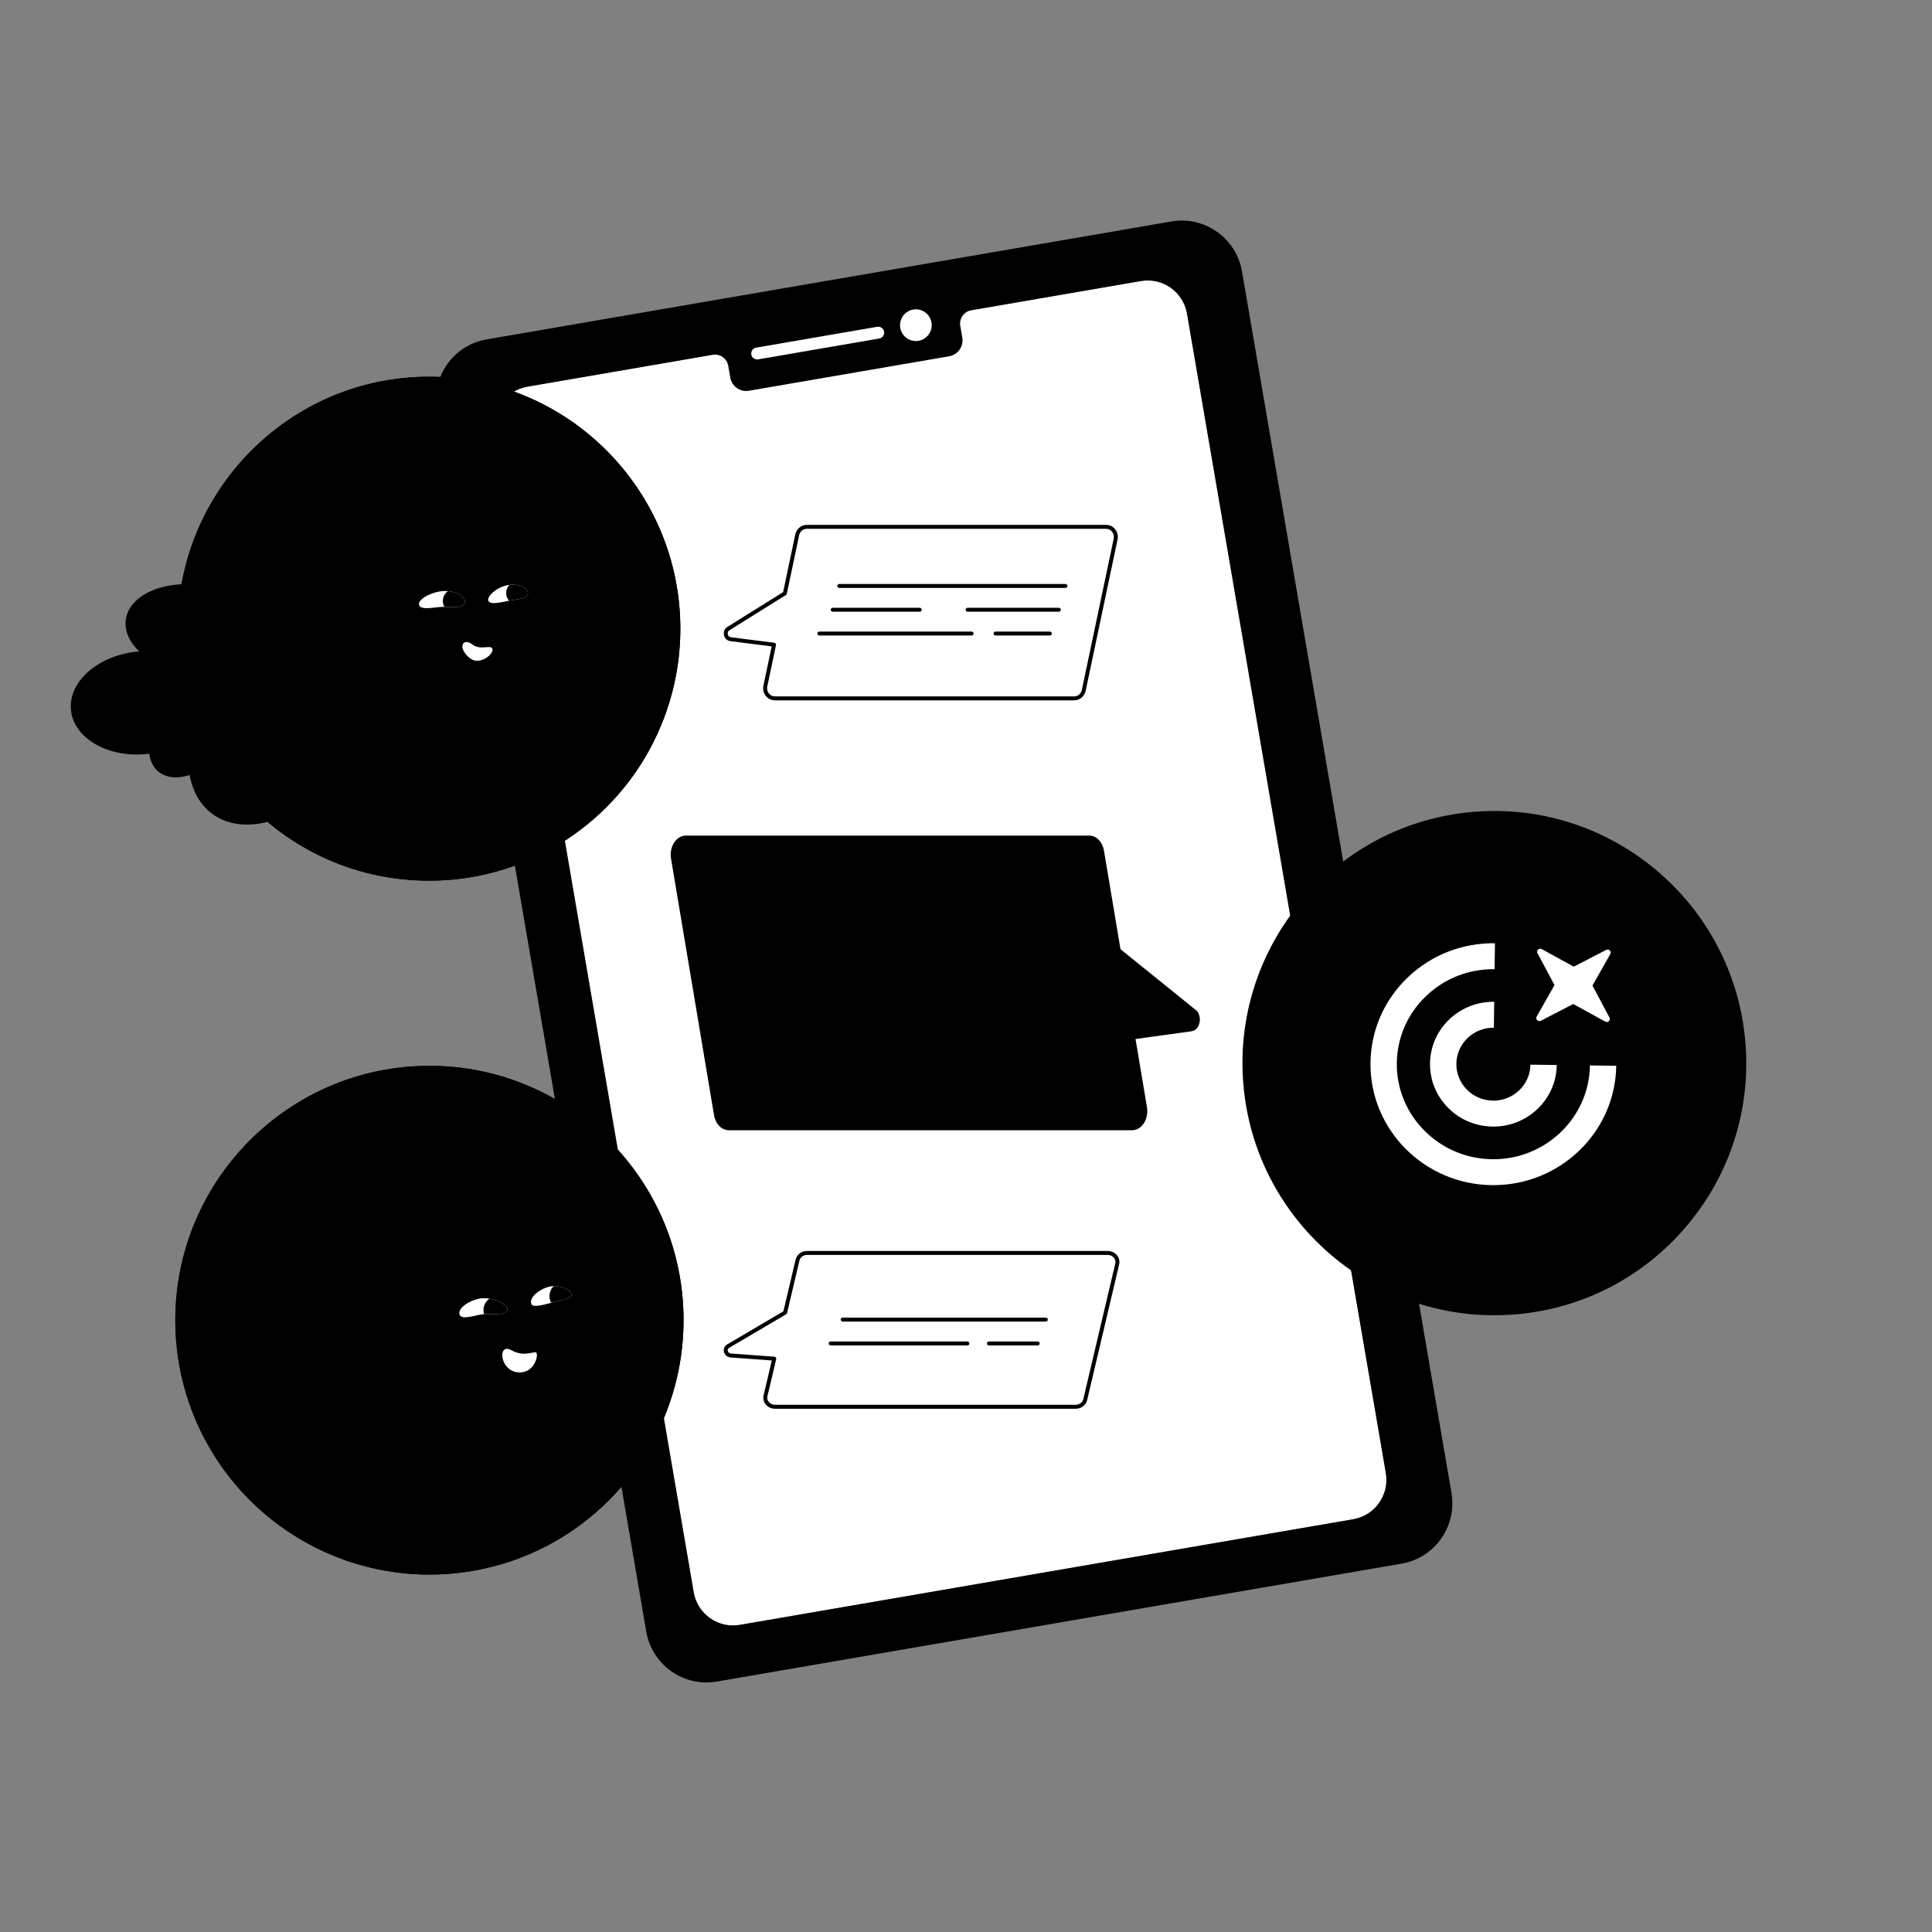 <svg width="348" height="348" viewBox="0 0 348 348" fill="none" xmlns="http://www.w3.org/2000/svg">
<rect x="0" y="0" width="348" height="348" fill="#808080" stroke="none"/>
<g clip-path="url(#clip0_3534_12202)">
<path d="M205.509 50.619L95.002 69.647C91.09 70.321 88.464 74.045 89.136 77.965L124.952 286.803C125.625 290.723 129.341 293.354 133.253 292.681L243.759 273.652C247.671 272.978 250.298 269.254 249.625 265.334L213.809 56.497C213.137 52.577 209.421 49.945 205.509 50.619Z" fill="white" style="fill:white;fill-opacity:1;"/>
<path d="M211.002 39.891L87.656 61.131C81.665 62.163 77.642 67.866 78.672 73.869L116.405 293.886C117.434 299.89 123.126 303.921 129.117 302.889L252.463 281.649C258.455 280.618 262.477 274.914 261.447 268.911L223.714 48.893C222.685 42.89 216.993 38.859 211.002 39.891ZM249.625 265.335C250.298 269.255 247.671 272.979 243.759 273.652L133.253 292.681C129.341 293.355 125.625 290.723 124.952 286.803L89.136 77.965C88.464 74.045 91.091 70.321 95.002 69.648L128.359 63.904C128.997 63.794 129.653 63.942 130.181 64.317C130.71 64.691 131.068 65.26 131.178 65.899L131.54 68.01C131.67 68.771 132.097 69.449 132.726 69.895C133.355 70.34 134.135 70.517 134.895 70.386L170.961 64.176C171.72 64.045 172.396 63.618 172.841 62.987C173.286 62.357 173.462 61.575 173.332 60.814L172.97 58.703C172.86 58.064 173.008 57.407 173.382 56.878C173.755 56.348 174.323 55.989 174.961 55.879L205.509 50.619C209.421 49.945 213.137 52.577 213.81 56.497L249.625 265.334V265.335Z" fill="#142030" style="fill:#142030;fill:color(display-p3 0.078 0.126 0.188);fill-opacity:1;"/>
<path d="M164.972 61.426C166.546 61.426 167.823 60.147 167.823 58.569C167.823 56.992 166.546 55.713 164.972 55.713C163.397 55.713 162.121 56.992 162.121 58.569C162.121 60.147 163.397 61.426 164.972 61.426Z" fill="white" style="fill:white;fill-opacity:1;"/>
<path d="M136.379 64.745C136.112 64.745 135.854 64.644 135.656 64.463C135.459 64.281 135.337 64.032 135.315 63.764C135.292 63.497 135.371 63.231 135.535 63.019C135.698 62.807 135.936 62.664 136.2 62.618L157.997 58.865C158.136 58.84 158.278 58.842 158.417 58.872C158.555 58.902 158.685 58.959 158.801 59.041C158.917 59.122 159.016 59.225 159.092 59.345C159.167 59.464 159.219 59.598 159.243 59.737C159.267 59.877 159.263 60.02 159.231 60.158C159.2 60.296 159.141 60.426 159.059 60.542C158.977 60.657 158.872 60.755 158.752 60.829C158.632 60.904 158.498 60.954 158.359 60.976L136.562 64.73C136.5 64.74 136.44 64.745 136.379 64.745Z" fill="white" style="fill:white;fill-opacity:1;"/>
</g>
<g clip-path="url(#clip1_3534_12202)">
<path d="M122.766 237.8C122.766 254.753 113.496 269.535 99.757 277.353C93.146 281.112 85.502 283.259 77.353 283.259C60.258 283.259 45.372 273.807 37.626 259.837C37.471 259.563 37.324 259.288 37.176 259.011C34.989 254.87 33.459 250.414 32.642 245.802C32.18 243.205 31.939 240.531 31.939 237.8C31.939 212.693 52.27 192.341 77.353 192.341C102.435 192.341 122.766 212.693 122.766 237.8Z" fill="#E9D8C8" style="fill:#E9D8C8;fill:color(display-p3 0.914 0.847 0.784);fill-opacity:1;"/>
<path d="M77.352 283.62C60.728 283.62 45.385 274.574 37.311 260.012C37.156 259.736 37.005 259.459 36.858 259.18C34.652 255.006 33.11 250.514 32.287 245.865C31.815 243.203 31.578 240.504 31.578 237.8C31.578 212.535 52.112 191.98 77.352 191.98C102.592 191.98 123.127 212.535 123.127 237.8C123.127 254.25 114.24 269.527 99.934 277.667C93.086 281.561 85.278 283.62 77.352 283.62ZM77.352 192.702C52.51 192.702 32.299 212.933 32.299 237.8C32.299 240.463 32.534 243.134 32.996 245.739C33.807 250.314 35.324 254.735 37.494 258.842C37.64 259.116 37.786 259.387 37.94 259.659C45.888 273.994 60.989 282.898 77.352 282.898C85.153 282.898 92.838 280.872 99.578 277.039C113.659 269.026 122.405 253.991 122.405 237.8C122.406 212.933 102.195 192.702 77.352 192.702Z" fill="#1D0333" style="fill:#1D0333;fill:color(display-p3 0.114 0.012 0.2);fill-opacity:1;"/>
<path d="M74.133 259.337C75.814 261.307 76.051 263.867 74.662 265.055C73.272 266.243 70.783 265.61 69.102 263.64C67.421 261.671 66.952 258.831 68.341 257.643C69.731 256.455 72.453 257.368 74.133 259.337Z" fill="#1D0333" style="fill:#1D0333;fill:color(display-p3 0.114 0.012 0.2);fill-opacity:1;"/>
<path d="M84.38 268.106C86.471 268.106 88.165 267.298 88.165 266.302C88.165 265.306 86.471 264.498 84.38 264.498C82.29 264.498 80.596 265.306 80.596 266.302C80.596 267.298 82.29 268.106 84.38 268.106Z" fill="#1D0333" style="fill:#1D0333;fill:color(display-p3 0.114 0.012 0.2);fill-opacity:1;"/>
<path d="M96.094 211.462C100.779 210.019 103.302 214.349 101.5 221.204C99.698 228.059 96.391 228.833 95.341 228.806C94.292 228.78 88.525 223.368 88.525 223.368L88.164 217.235L96.094 211.462Z" fill="#1D0333" style="fill:#1D0333;fill:color(display-p3 0.114 0.012 0.2);fill-opacity:1;"/>
<path d="M105.106 245.737C102.943 254.757 94.293 256.922 85.642 252.231C76.992 247.541 71.586 239.604 70.865 226.615C70.364 217.581 84.233 211.581 91.409 216.153C96.625 219.475 101.84 227.323 104.183 234.87C104.655 236.396 105.012 237.912 105.228 239.373C105.571 241.675 105.56 243.85 105.106 245.737Z" fill="#E2957A" style="fill:#E2957A;fill:color(display-p3 0.886 0.584 0.478);fill-opacity:1;"/>
<path d="M90.328 249.345C90.237 250.915 90.036 252.437 89.754 253.902C89.261 256.46 88.518 258.841 87.678 260.977C85.123 267.482 81.677 271.714 81.677 271.714C81.677 271.714 71.585 272.436 67.26 265.942C74.469 258.365 76.992 248.624 76.992 240.687C76.992 240.687 90.969 238.129 90.328 249.345Z" fill="#E2957A" style="fill:#E2957A;fill:color(display-p3 0.886 0.584 0.478);fill-opacity:1;"/>
<path d="M91.42 235.895C91.445 236.952 88.338 236.703 87.188 236.718H87.113C86.031 236.743 83.173 237.89 82.787 236.819C82.301 235.458 85.242 233.875 87.044 233.831C87.397 233.824 87.779 233.857 88.165 233.925C89.751 234.192 91.398 235.026 91.42 235.895ZM99.699 234.553C99.562 234.586 99.421 234.625 99.273 234.665C97.864 235.037 96.062 235.567 95.734 234.914C95.071 233.583 97.897 231.667 99.699 231.667H99.735C101.519 231.678 102.762 232.392 102.943 233.11C103.123 233.831 101.097 234.203 99.699 234.553ZM92.13 243.212C94.133 244.358 95.734 243.573 96.455 243.573C97.176 243.573 96.455 247.541 93.211 247.181C89.967 246.82 89.607 241.769 92.13 243.212Z" fill="white" style="fill:white;fill-opacity:1;"/>
<path d="M85.477 242.843C87.659 242.66 89.34 241.465 89.232 240.175C89.124 238.884 87.268 237.986 85.086 238.169C82.904 238.352 81.222 239.546 81.331 240.837C81.439 242.128 83.295 243.026 85.477 242.843Z" fill="#BF7960" style="fill:#BF7960;fill:color(display-p3 0.749 0.474 0.377);fill-opacity:1;"/>
<path d="M105.227 239.373C104.975 239.452 104.712 239.517 104.438 239.568C102.286 239.957 100.351 239.24 100.12 237.962C99.893 236.689 101.454 235.339 103.609 234.95C103.804 234.914 103.995 234.888 104.182 234.87C104.654 236.397 105.011 237.912 105.227 239.373Z" fill="#BF7960" style="fill:#BF7960;fill:color(display-p3 0.749 0.474 0.377);fill-opacity:1;"/>
<path d="M89.754 253.902C89.26 256.46 88.517 258.841 87.677 260.977C87.241 260.385 86.758 258.995 86.362 258.004C85.641 256.2 82.758 255.839 81.676 254.035C80.595 252.231 79.514 246.819 82.037 249.345C84.333 251.643 87.861 253.187 89.754 253.902ZM91.419 235.895C91.444 236.952 88.337 236.703 87.187 236.717C87.119 236.49 87.083 236.248 87.083 235.996C87.083 235.137 87.508 234.379 88.164 233.925C89.75 234.192 91.397 235.025 91.419 235.895ZM99.698 234.553C99.561 234.585 99.42 234.625 99.272 234.665C99.085 234.307 98.977 233.903 98.977 233.47C98.977 232.763 99.265 232.125 99.734 231.666C101.518 231.677 102.761 232.392 102.942 233.11C103.122 233.831 101.096 234.203 99.698 234.553ZM81.676 233.47C81.316 233.11 82.34 231.224 83.839 230.223C84.92 229.502 87.804 230.223 89.966 229.862C91.033 229.685 90.687 232.388 89.966 232.027C89.245 231.666 86.002 230.945 84.56 231.666C83.118 232.388 82.037 233.831 81.676 233.47ZM95.012 228.78C96.454 228.419 98.256 227.337 98.977 227.337C99.698 227.337 101.724 228.827 101.86 229.141C101.997 229.455 100.419 228.419 98.977 228.78C97.716 229.095 96.454 229.862 96.094 230.223C95.733 230.584 94.231 228.976 95.012 228.78Z" fill="#1D0333" style="fill:#1D0333;fill:color(display-p3 0.114 0.012 0.2);fill-opacity:1;"/>
<path d="M98.256 212.545C98.256 220.121 93.931 225.894 86.002 224.812C79.132 223.873 76.926 227.507 78.073 230.945C79.154 234.192 76.27 234.914 73.747 234.192C71.224 233.47 69.887 235.852 65.458 232.749C61.853 230.223 61.493 221.925 67.62 220.121C66.377 217.942 65.959 215.308 66.424 212.866C66.73 211.257 67.422 209.727 68.521 208.468C69.613 207.212 71.109 206.224 73.026 205.69C79.514 203.886 80.596 208.576 88.885 205.329C92.814 203.788 98.256 204.968 98.256 212.545ZM94.821 233.414C95.414 235.112 96.627 236.474 98.012 237.591C98.438 238.001 99.087 238.295 99.306 238.941C99.418 239.45 98.883 239.857 98.509 240C97.544 240.367 96.521 240.281 95.6 239.939C95.511 239.903 95.44 239.834 95.402 239.746C95.365 239.658 95.364 239.559 95.399 239.47C95.434 239.381 95.504 239.31 95.592 239.272C95.68 239.235 95.779 239.233 95.868 239.269C96.732 239.613 97.968 239.782 98.685 239.15C98.76 239.037 98.713 239.02 98.627 238.893C97.696 237.963 96.538 237.106 95.76 235.992C95.208 235.246 94.763 234.414 94.483 233.527C94.468 233.482 94.472 233.433 94.493 233.391C94.514 233.348 94.551 233.316 94.596 233.301C94.641 233.286 94.69 233.29 94.732 233.311C94.774 233.332 94.807 233.369 94.822 233.414L94.821 233.414Z" fill="#1D0333" style="fill:#1D0333;fill:color(display-p3 0.114 0.012 0.2);fill-opacity:1;"/>
<path d="M76.992 234.192C75.19 233.11 71.898 231.675 67.981 232.388C64.017 233.11 65.458 237.439 68.342 239.243C71.225 241.047 75.19 242.49 77.352 241.047C79.515 239.604 76.992 234.192 76.992 234.192Z" fill="#E2957A" style="fill:#E2957A;fill:color(display-p3 0.886 0.584 0.478);fill-opacity:1;"/>
<path d="M73.778 239.231C73.745 239.231 73.71 239.226 73.675 239.215C72.466 238.855 72.14 238.169 72.053 237.792C71.938 237.293 72.105 236.779 72.5 236.416C72.842 236.102 73.307 235.93 73.82 235.947C73.479 235.544 72.942 235.19 72.282 234.947C71.233 234.56 70.063 234.525 69.072 234.849C68.982 234.876 68.885 234.866 68.802 234.823C68.719 234.779 68.656 234.705 68.626 234.616C68.597 234.526 68.604 234.429 68.645 234.345C68.687 234.26 68.759 234.195 68.847 234.164C69.99 233.79 71.332 233.828 72.531 234.27C73.705 234.702 74.571 235.466 74.848 236.313C74.868 236.376 74.871 236.443 74.855 236.508C74.84 236.573 74.807 236.632 74.76 236.679C74.713 236.726 74.654 236.759 74.59 236.775C74.525 236.791 74.458 236.788 74.394 236.768C73.834 236.587 73.307 236.654 72.987 236.948C72.783 237.136 72.699 237.384 72.755 237.63C72.843 238.012 73.253 238.338 73.881 238.525C73.964 238.549 74.035 238.603 74.082 238.676C74.129 238.749 74.148 238.837 74.135 238.922C74.123 239.008 74.08 239.087 74.014 239.144C73.949 239.2 73.865 239.231 73.778 239.231L73.778 239.231Z" fill="#1D0333" style="fill:#1D0333;fill:color(display-p3 0.114 0.012 0.2);fill-opacity:1;"/>
<path d="M99.757 277.353C93.146 281.112 85.502 283.259 77.352 283.259C59.922 283.259 44.788 273.431 37.175 259.011C40.405 259.595 43.88 260.342 47.48 261.208C53.467 262.647 59.814 264.404 66.024 266.252C79.717 270.329 92.743 274.849 99.757 277.353Z" fill="#732654" style="fill:#732654;fill:color(display-p3 0.451 0.149 0.329);fill-opacity:1;"/>
<path d="M67.621 271.288C65.459 271.584 61.494 270.271 59.331 268.106C57.276 266.049 53.925 266.302 51.762 265.581C50.004 264.996 50.681 263.055 47.48 261.208C53.467 262.648 59.814 264.405 66.024 266.252C67.488 268.546 68.865 271.119 67.621 271.288Z" fill="#1D0333" style="fill:#1D0333;fill:color(display-p3 0.114 0.012 0.2);fill-opacity:1;"/>
<path d="M67.621 258.725C67.621 261.972 69.423 264.498 75.19 266.663C80.957 268.827 87.084 268.106 88.165 266.663C87.444 268.467 86.002 272.796 86.002 272.796C86.002 272.796 80.957 277.847 72.306 273.878C63.074 269.643 63.296 265.941 63.296 265.941C63.296 265.941 65.458 262.694 67.621 258.725Z" fill="#732654" style="fill:#732654;fill:color(display-p3 0.451 0.149 0.329);fill-opacity:1;"/>
<path d="M77.388 275.798C76.197 275.798 74.943 275.653 73.654 275.31C68.472 273.926 64.672 270.514 62.956 265.702C62.938 265.657 62.931 265.61 62.932 265.562C62.934 265.514 62.945 265.467 62.965 265.423C62.986 265.38 63.014 265.34 63.049 265.308C63.085 265.276 63.126 265.251 63.171 265.235C63.216 265.219 63.264 265.212 63.312 265.214C63.36 265.217 63.407 265.229 63.45 265.25C63.493 265.271 63.531 265.3 63.563 265.336C63.595 265.372 63.619 265.414 63.634 265.459C65.269 270.041 68.894 273.292 73.84 274.612C79.443 276.108 84.33 273.661 86.131 272.158C86.205 272.1 86.299 272.073 86.392 272.082C86.486 272.092 86.572 272.138 86.632 272.21C86.692 272.282 86.722 272.376 86.715 272.469C86.707 272.563 86.663 272.651 86.593 272.713C85.108 273.951 81.641 275.798 77.388 275.798Z" fill="#1D0333" style="fill:#1D0333;fill:color(display-p3 0.114 0.012 0.2);fill-opacity:1;"/>
<path d="M39.147 241.047C43.472 235.996 47.194 229.84 48.84 230.273C50.487 230.705 50.78 232.274 47.854 236.727C44.928 241.181 43.154 242.58 41.745 242.584C40.336 242.588 39.147 241.048 39.147 241.048L39.147 241.047Z" fill="#E2957A" style="fill:#E2957A;fill:color(display-p3 0.886 0.584 0.478);fill-opacity:1;"/>
<path d="M44.193 241.047C47.797 237.079 50.764 233.95 52.843 232.388C55.727 230.224 57.889 232.388 56.087 234.553C54.285 236.718 51.041 240.686 48.158 242.851C45.274 245.016 44.837 243.025 43.833 242.851C42.904 242.691 43.087 244.042 44.193 241.047Z" fill="#E2957A" style="fill:#E2957A;fill:color(display-p3 0.886 0.584 0.478);fill-opacity:1;"/>
<path d="M60.412 235.636C61.874 233.31 60.65 230.64 57.528 232.749C54.407 234.858 48.244 241.622 47.48 243.319C46.715 245.016 46.715 246.459 48.157 246.098C49.599 245.738 49.599 247.181 52.482 244.294C55.366 241.408 58.849 238.121 60.412 235.636Z" fill="#E2957A" style="fill:#E2957A;fill:color(display-p3 0.886 0.584 0.478);fill-opacity:1;"/>
<path d="M58.249 237.439C60.772 235.274 64.377 236.718 61.493 240.686C58.61 244.655 53.924 249.706 51.401 251.149C48.878 252.592 46.355 254.757 45.634 252.953C44.913 251.149 47.523 247.292 47.84 246.876C48.157 246.459 55.584 239.727 58.249 237.439Z" fill="#E2957A" style="fill:#E2957A;fill:color(display-p3 0.886 0.584 0.478);fill-opacity:1;"/>
<path d="M57.889 256.2C54.285 258.365 49.239 258.004 45.635 258.004C43.44 258.004 40.171 258.942 37.626 259.837C37.471 259.563 37.323 259.289 37.175 259.011C34.989 254.87 33.459 250.414 32.641 245.802C35.889 243.039 39.147 241.769 42.031 237.439C42.031 237.439 44.914 241.047 45.635 241.047C46.356 241.047 52.483 244.294 52.483 244.294C52.483 244.294 47.995 249.765 50.32 251.51C53.204 253.675 55.366 251.871 57.889 251.51C60.412 251.149 61.847 253.823 57.889 256.2Z" fill="#E2957A" style="fill:#E2957A;fill:color(display-p3 0.886 0.584 0.478);fill-opacity:1;"/>
<path d="M47.437 243.212C47.367 243.212 47.297 243.191 47.239 243.152C47.18 243.113 47.133 243.058 47.106 242.993C47.078 242.928 47.07 242.856 47.082 242.786C47.095 242.717 47.128 242.653 47.176 242.602C47.486 242.277 54.776 234.635 56.441 233.197C56.477 233.165 56.518 233.14 56.564 233.124C56.609 233.108 56.657 233.102 56.705 233.105C56.753 233.108 56.8 233.12 56.843 233.142C56.886 233.163 56.924 233.193 56.956 233.229C56.987 233.266 57.011 233.308 57.026 233.354C57.04 233.399 57.046 233.448 57.042 233.496C57.038 233.543 57.024 233.59 57.002 233.633C56.979 233.675 56.949 233.713 56.912 233.743C55.273 235.159 47.773 243.021 47.698 243.1C47.664 243.135 47.623 243.164 47.579 243.183C47.534 243.202 47.486 243.212 47.437 243.212L47.437 243.212ZM50.321 246.098C50.249 246.098 50.179 246.077 50.12 246.037C50.061 245.998 50.014 245.941 49.987 245.875C49.96 245.809 49.953 245.737 49.967 245.667C49.981 245.597 50.015 245.532 50.066 245.482L59.797 235.741C59.831 235.707 59.87 235.681 59.914 235.663C59.958 235.644 60.005 235.635 60.052 235.635C60.099 235.635 60.146 235.644 60.19 235.663C60.234 235.681 60.273 235.707 60.307 235.741C60.34 235.774 60.367 235.814 60.385 235.858C60.403 235.902 60.412 235.948 60.412 235.996C60.412 236.043 60.403 236.09 60.385 236.134C60.367 236.178 60.34 236.217 60.307 236.251L50.575 245.992C50.542 246.026 50.502 246.052 50.458 246.07C50.415 246.089 50.368 246.098 50.321 246.098ZM51.401 252.592C51.33 252.592 51.261 252.571 51.202 252.531C48.107 250.466 44.264 250.783 44.226 250.787C44.13 250.795 44.036 250.766 43.962 250.704C43.889 250.643 43.843 250.555 43.834 250.46C43.826 250.365 43.855 250.27 43.916 250.196C43.978 250.123 44.066 250.077 44.161 250.068C44.328 250.053 48.29 249.721 51.602 251.931C51.666 251.974 51.715 252.037 51.741 252.11C51.767 252.183 51.769 252.262 51.747 252.336C51.724 252.41 51.678 252.475 51.616 252.521C51.554 252.567 51.479 252.592 51.401 252.592ZM44.193 241.408C44.124 241.408 44.055 241.387 43.997 241.35C43.939 241.312 43.892 241.257 43.864 241.194C43.836 241.13 43.826 241.06 43.837 240.991C43.848 240.922 43.879 240.858 43.925 240.806L46.951 237.431C46.983 237.396 47.021 237.367 47.064 237.347C47.106 237.326 47.153 237.314 47.2 237.312C47.247 237.309 47.294 237.316 47.339 237.332C47.384 237.348 47.425 237.372 47.46 237.404C47.495 237.435 47.524 237.474 47.544 237.516C47.565 237.559 47.577 237.605 47.579 237.653C47.582 237.7 47.575 237.747 47.559 237.792C47.544 237.837 47.519 237.878 47.487 237.913L44.461 241.288C44.428 241.326 44.386 241.356 44.34 241.376C44.294 241.397 44.244 241.408 44.193 241.408Z" fill="#1D0333" style="fill:#1D0333;fill:color(display-p3 0.114 0.012 0.2);fill-opacity:1;"/>
<path d="M87.084 213.627C84.921 213.266 81.317 212.906 78.073 215.07C74.829 217.235 70.144 216.514 68.341 214.71C67.812 214.179 67.127 213.526 66.424 212.866C66.73 211.257 67.422 209.727 68.522 208.468C70.41 211.203 73.748 214.349 76.631 213.266C80.073 211.974 84.2 210.38 87.084 213.627Z" fill="#56277D" style="fill:#56277D;fill:color(display-p3 0.336 0.153 0.491);fill-opacity:1;"/>
<path d="M77.352 283.62C60.728 283.62 45.385 274.574 37.311 260.012C37.156 259.736 37.005 259.459 36.858 259.18C34.652 255.006 33.11 250.514 32.287 245.865C31.815 243.203 31.578 240.504 31.578 237.8C31.578 212.535 52.112 191.98 77.352 191.98C102.592 191.98 123.127 212.535 123.127 237.8C123.127 254.25 114.24 269.527 99.934 277.667C93.086 281.561 85.278 283.62 77.352 283.62ZM77.352 192.702C52.51 192.702 32.299 212.933 32.299 237.8C32.299 240.463 32.534 243.134 32.996 245.739C33.807 250.314 35.324 254.735 37.494 258.842C37.64 259.116 37.786 259.387 37.94 259.659C45.888 273.994 60.989 282.898 77.352 282.898C85.153 282.898 92.838 280.872 99.578 277.039C113.659 269.026 122.405 253.991 122.405 237.8C122.406 212.933 102.195 192.702 77.352 192.702Z" fill="#1D0333" style="fill:#1D0333;fill:color(display-p3 0.114 0.012 0.2);fill-opacity:1;"/>
</g>
<g clip-path="url(#clip2_3534_12202)">
<path d="M122.19 113.245C122.19 124.155 118.322 134.151 111.883 141.941C111.288 142.663 110.671 143.364 110.033 144.046C107.22 147.055 104.009 149.663 100.489 151.797C100.468 151.812 100.45 151.826 100.429 151.837C99.823 152.201 99.209 152.555 98.585 152.887C98.133 153.134 97.676 153.37 97.216 153.598C91.206 156.59 84.436 158.273 77.27 158.273C63.166 158.273 50.581 151.758 42.349 141.566C37.604 135.698 34.307 128.615 32.987 120.853C32.567 118.38 32.349 115.84 32.349 113.245C32.349 88.376 52.461 68.218 77.27 68.218C102.079 68.218 122.19 88.376 122.19 113.245Z" fill="#E9D8C8" style="fill:#E9D8C8;fill:color(display-p3 0.914 0.847 0.784);fill-opacity:1;"/>
<path d="M77.27 158.63C63.545 158.63 50.716 152.493 42.073 141.791C37.196 135.76 33.933 128.541 32.637 120.914C32.208 118.38 31.993 115.815 31.993 113.245C31.993 88.22 52.304 67.86 77.27 67.86C102.236 67.86 122.547 88.22 122.547 113.245C122.547 123.791 118.857 134.063 112.158 142.169C111.569 142.884 110.941 143.598 110.294 144.291C107.459 147.324 104.222 149.953 100.674 152.103C100.648 152.123 100.619 152.141 100.59 152.156C99.987 152.521 99.375 152.87 98.754 153.203C98.299 153.45 97.839 153.689 97.376 153.919C91.093 157.045 84.329 158.63 77.271 158.63H77.27ZM77.27 68.575C52.697 68.575 32.706 88.614 32.706 113.245C32.706 115.784 32.919 118.324 33.34 120.793C34.615 128.3 37.827 135.405 42.627 141.341C51.135 151.874 63.761 157.916 77.27 157.916C84.218 157.916 90.875 156.355 97.058 153.278C97.515 153.052 97.968 152.817 98.416 152.573C99.034 152.242 99.645 151.894 100.246 151.531L100.292 151.501C103.789 149.382 106.979 146.791 109.773 143.802C110.406 143.125 111.019 142.429 111.609 141.714C118.203 133.736 121.834 123.626 121.834 113.245C121.834 88.614 101.843 68.575 77.27 68.575Z" fill="#1D0333" style="fill:#1D0333;fill:color(display-p3 0.114 0.012 0.2);fill-opacity:1;"/>
<path d="M111.884 141.942C111.288 142.663 110.672 143.364 110.033 144.046C107.221 147.055 104.009 149.663 100.49 151.798C100.468 151.812 100.45 151.826 100.429 151.837C99.823 152.201 99.21 152.555 98.586 152.888C98.133 153.134 97.677 153.37 97.217 153.599C96.664 153.306 96.151 152.973 95.68 152.609C92.703 154.092 80.479 149.696 77.766 146.659C75.049 143.621 73.349 125.396 78.696 118.606C83.11 112.999 88.5 117.384 92.047 122.297C92.707 121.997 93.434 121.822 94.204 121.822C97.06 121.822 99.374 124.141 99.374 127.004C99.374 127.847 99.171 128.641 98.814 129.341C102.497 129.502 105.434 132.311 105.434 135.759C105.434 136.813 105.153 137.807 104.668 138.686C107.62 138.976 110.194 140.191 111.884 141.942Z" fill="#1D0333" style="fill:#1D0333;fill:color(display-p3 0.114 0.012 0.2);fill-opacity:1;"/>
<path d="M87.966 150.768C94.383 147.909 90.105 140.405 85.114 138.975C85.47 133.615 78.697 128.969 70.497 127.897C62.297 126.825 52.315 131.113 52.315 131.471C52.315 131.828 57.663 150.768 59.802 152.555C61.941 154.342 87.966 150.768 87.966 150.768Z" fill="#732654" style="fill:#732654;fill:color(display-p3 0.451 0.149 0.329);fill-opacity:1;"/>
<path d="M71.923 97.879C71.061 97.447 69.515 97.146 67.78 96.936C69.026 95.709 69.784 94.101 69.784 92.34C69.784 88.491 66.176 85.371 61.726 85.371C57.275 85.371 53.668 88.491 53.668 92.34C53.668 93.142 53.827 93.912 54.115 94.629C53.247 94.419 52.333 94.305 51.387 94.305C45.795 94.305 41.263 98.225 41.263 103.06C41.263 104.602 41.725 106.049 42.534 107.308C40.815 106.417 38.791 105.756 36.582 105.429C29.547 104.388 23.316 107.133 22.664 111.561C22.364 113.593 23.295 115.626 25.067 117.332C24.919 117.344 24.77 117.355 24.621 117.371C17.55 118.117 12.249 122.848 12.784 127.939C13.318 133.03 19.485 136.552 26.557 135.806C26.668 135.794 26.778 135.779 26.889 135.765C27.044 137.027 27.544 138.113 28.416 138.885C31.149 141.305 36.482 139.73 40.328 135.366C43.24 132.062 44.462 128.108 43.699 125.331C49.908 125.393 57.015 124.122 58.019 124.323C59.801 124.681 70.14 125.038 72.7 121.465C75.26 117.891 75.844 112.888 76.201 110.386C76.557 107.885 74.775 99.308 71.923 97.879ZM78.696 146.48C82.618 145.05 80.835 138.261 76.914 136.831C72.992 135.402 64.203 138.882 64.32 139.108C64.436 139.333 71.923 145.765 71.923 145.765L76.201 146.48H78.696Z" fill="#1D0333" style="fill:#1D0333;fill:color(display-p3 0.114 0.012 0.2);fill-opacity:1;"/>
<path d="M100.489 151.798C100.468 151.812 100.45 151.826 100.429 151.837C99.823 152.201 99.209 152.555 98.585 152.888C92.243 156.322 84.985 158.273 77.27 158.273C63.166 158.273 50.581 151.758 42.349 141.566C40.271 137.107 39.216 131.753 39.48 125.396C44.2 127.293 48.956 128.462 49.462 128.969C50.175 129.684 74.086 145.537 74.086 145.537C74.086 145.537 81.191 147.195 91.53 148.982C93.826 149.378 97.609 150.586 100.489 151.798Z" fill="#732654" style="fill:#732654;fill:color(display-p3 0.451 0.149 0.329);fill-opacity:1;"/>
<path d="M84.044 123.966C84.044 123.966 83.745 124.891 83.192 126.407C82.782 127.525 82.233 128.972 81.566 130.602C79.727 135.083 77.331 140.615 74.062 145.05C77.27 146.122 79.053 146.48 79.053 146.48C79.053 146.48 67.644 148.624 61.227 151.84C59.445 147.194 54.454 136.116 54.454 136.116L59.088 139.332C59.088 139.332 65.505 133.615 70.497 117.176C80.479 117.533 84.044 123.966 84.044 123.966Z" fill="#FFB5A6" style="fill:#FFB5A6;fill:color(display-p3 1 0.71 0.651);fill-opacity:1;"/>
<path d="M66.931 107.528C73.317 112.312 70.659 127.162 63.216 137.144C55.772 147.127 44.561 151.342 38.176 146.557C31.79 141.773 32.648 129.802 40.091 119.819C47.535 109.836 60.545 102.743 66.931 107.528Z" fill="#1D0333" style="fill:#1D0333;fill:color(display-p3 0.114 0.012 0.2);fill-opacity:1;"/>
<path d="M96.878 116.819C96.254 122.144 89.387 130.763 76.913 124.323C65.148 118.248 65.041 105.348 67.287 98.593C71.565 85.728 89.391 81.797 92.243 95.02C93.241 99.644 95.056 104.572 96.122 109.1C96.46 110.544 96.724 111.948 96.86 113.288C96.988 114.528 97.01 115.707 96.878 116.819Z" fill="#FFB5A6" style="fill:#FFB5A6;fill:color(display-p3 1 0.71 0.651);fill-opacity:1;"/>
<path d="M78.517 115.39C80.978 115.39 82.974 114.43 82.974 113.246C82.974 112.061 80.978 111.101 78.517 111.101C76.056 111.101 74.061 112.061 74.061 113.246C74.061 114.43 76.056 115.39 78.517 115.39Z" fill="#F99282" style="fill:#F99282;fill:color(display-p3 0.977 0.573 0.51);fill-opacity:1;"/>
<path d="M96.861 113.288C94.661 113.51 92.828 112.888 92.657 111.802C92.483 110.733 93.998 109.582 96.123 109.1C96.461 110.544 96.725 111.948 96.861 113.288Z" fill="#F99282" style="fill:#F99282;fill:color(display-p3 0.977 0.573 0.51);fill-opacity:1;"/>
<path d="M99.731 91.332C99.731 92.418 99.339 93.422 98.672 94.255C93.257 102.232 77.809 97.975 74.062 96.51C70.14 94.977 69.784 99.58 70.497 103.028C71.039 105.651 68.358 106.098 66.932 106.098C65.506 106.098 63.723 102.264 63.723 102.264C63.723 102.264 58.732 99.58 63.723 89.224C67.474 81.443 72.632 77.559 77.071 75.815C78.287 75.261 79.659 74.886 81.128 74.729C81.139 74.729 81.153 74.725 81.164 74.725C81.235 74.714 81.303 74.711 81.37 74.707C81.442 74.7 81.513 74.693 81.581 74.689C81.595 74.689 81.606 74.686 81.62 74.686C81.948 74.664 82.279 74.65 82.618 74.65C85.342 74.65 87.827 75.415 89.716 76.68C91.923 78.156 93.314 80.307 93.314 82.705V82.719C93.31 83.806 93.021 84.842 92.501 85.789C92.654 85.778 92.807 85.771 92.957 85.771C96.305 85.771 99.731 88.473 99.731 91.332Z" fill="#1D0333" style="fill:#1D0333;fill:color(display-p3 0.114 0.012 0.2);fill-opacity:1;"/>
<path d="M69.427 106.813C68.714 106.098 66.218 103.954 62.297 103.954C58.018 103.954 56.592 106.455 59.801 110.029C63.01 113.603 68.001 113.96 69.783 111.816C71.747 109.454 69.427 106.813 69.427 106.813Z" fill="#FFB5A6" style="fill:#FFB5A6;fill:color(display-p3 1 0.71 0.651);fill-opacity:1;"/>
<path d="M83.687 108.6C83.356 109.6 81.466 109.354 80.054 109.318C79.954 109.315 79.858 109.315 79.766 109.315C78.34 109.315 75.844 110.029 75.487 108.957C75.149 107.939 77.983 106.456 80.122 106.456C80.315 106.456 80.504 106.463 80.689 106.481C82.564 106.649 84.012 107.624 83.687 108.6ZM95.096 106.813C95.096 107.853 93.42 107.885 91.694 108.21L91.53 108.242C90.09 108.532 88.322 108.957 87.965 108.242C87.609 107.528 89.391 105.741 91.53 105.384L91.751 105.351C93.438 105.144 95.096 105.787 95.096 106.813Z" fill="white" style="fill:white;fill-opacity:1;"/>
<path d="M83.687 108.6C83.355 109.6 81.466 109.354 80.054 109.318C79.868 109.003 79.765 108.635 79.765 108.242C79.764 107.895 79.848 107.554 80.009 107.247C80.17 106.94 80.403 106.677 80.688 106.48C82.564 106.648 84.011 107.624 83.687 108.6ZM95.095 106.813C95.095 107.853 93.419 107.885 91.694 108.21C91.356 107.824 91.171 107.327 91.173 106.813C91.173 106.245 91.391 105.73 91.751 105.351C93.437 105.144 95.095 105.787 95.095 106.813ZM87.133 106.753C87.608 108.413 88.819 109.721 90.011 110.939C90.398 111.375 90.903 111.742 91.144 112.347C91.311 112.933 90.703 113.312 90.21 113.375C89.217 113.518 88.271 113.361 87.411 112.828C87.371 112.803 87.337 112.769 87.31 112.73C87.283 112.691 87.264 112.647 87.254 112.601C87.245 112.554 87.244 112.506 87.253 112.46C87.262 112.413 87.28 112.369 87.307 112.329C87.333 112.29 87.367 112.256 87.406 112.23C87.446 112.204 87.49 112.185 87.536 112.176C87.583 112.168 87.631 112.168 87.677 112.178C87.723 112.188 87.767 112.207 87.806 112.234C88.492 112.637 89.765 112.913 90.455 112.524C89.772 111.486 88.548 110.483 87.815 109.34C87.297 108.602 86.869 107.774 86.658 106.872C86.645 106.811 86.657 106.746 86.691 106.693C86.724 106.639 86.777 106.601 86.838 106.585C86.9 106.57 86.965 106.579 87.019 106.61C87.074 106.642 87.115 106.693 87.132 106.754L87.133 106.753ZM65.232 111.101C65.174 111.101 65.116 111.087 65.065 111.059C64.112 110.552 63.695 109.804 63.951 109.059C64.198 108.341 65.005 107.875 65.957 107.842C65.363 106.983 64.4 106.676 63.822 106.567C62.59 106.335 61.516 106.647 61.13 107.058C61.064 107.123 60.976 107.16 60.883 107.161C60.791 107.162 60.702 107.127 60.635 107.063C60.568 107 60.528 106.913 60.523 106.82C60.519 106.728 60.55 106.637 60.611 106.568C61.237 105.901 62.612 105.611 63.954 105.864C65.362 106.13 66.438 106.948 66.905 108.109C66.929 108.168 66.937 108.232 66.927 108.295C66.918 108.358 66.892 108.418 66.852 108.467C66.812 108.517 66.759 108.555 66.699 108.577C66.64 108.6 66.575 108.605 66.513 108.594C65.541 108.421 64.79 108.814 64.626 109.292C64.492 109.681 64.774 110.095 65.4 110.428C65.47 110.466 65.526 110.526 65.559 110.598C65.591 110.671 65.598 110.753 65.579 110.831C65.56 110.908 65.515 110.977 65.452 111.026C65.389 111.075 65.312 111.102 65.232 111.102L65.232 111.101ZM74.133 105.957C73.544 105.418 76.867 103.326 77.918 102.919C78.97 102.512 81.852 103.094 82.921 103.045C83.989 102.995 83.375 105.17 82.291 104.863C81.206 104.555 79.734 104.055 78.696 104.314C76.932 104.753 74.505 106.297 74.132 105.957H74.133ZM87.995 102.817C89.101 102.596 91.357 101.8 92.418 101.934C93.479 102.068 94.939 103.693 95.025 104.064C95.112 104.435 93.699 103.176 91.886 103.308C90.42 103.414 89.354 104.201 88.878 104.369C88.126 104.634 86.89 103.037 87.995 102.817Z" fill="#1D0333" style="fill:#1D0333;fill:color(display-p3 0.114 0.012 0.2);fill-opacity:1;"/>
<path d="M85.469 118.963C87.252 119.32 89.035 117.534 88.678 116.819C88.322 116.104 86.539 117.176 85.113 116.104C83.687 115.032 83.078 116.061 83.33 116.819C83.687 117.891 84.77 118.823 85.469 118.963Z" fill="white" style="fill:white;fill-opacity:1;"/>
<path d="M85.113 126.825C84.703 127.944 82.233 128.973 81.566 130.602C79.666 129.38 77.27 128.255 75.844 126.11C73.606 122.746 73.416 120.691 75.487 122.537C78.696 125.396 82.974 126.825 85.113 126.825ZM57.662 153.985C57.582 153.985 57.504 153.958 57.441 153.908C57.377 153.858 57.333 153.788 57.315 153.709C57.296 153.631 57.304 153.549 57.339 153.476C57.373 153.403 57.431 153.343 57.502 153.307C66.282 148.907 76.333 146.453 80.42 145.77C80.466 145.762 80.513 145.764 80.559 145.774C80.605 145.785 80.648 145.804 80.686 145.832C80.724 145.859 80.756 145.893 80.781 145.933C80.806 145.973 80.823 146.017 80.83 146.064C80.838 146.11 80.837 146.157 80.826 146.203C80.815 146.249 80.796 146.292 80.769 146.33C80.742 146.368 80.707 146.401 80.667 146.426C80.628 146.451 80.584 146.467 80.537 146.475C76.486 147.152 66.525 149.584 57.822 153.947C57.772 153.972 57.717 153.984 57.662 153.984V153.985Z" fill="#1D0333" style="fill:#1D0333;fill:color(display-p3 0.114 0.012 0.2);fill-opacity:1;"/>
<path d="M61.227 152.198C61.148 152.197 61.071 152.171 61.008 152.122C60.945 152.073 60.901 152.004 60.882 151.927C60.161 149.039 55.286 139.339 54.903 138.858C54.764 138.718 54.77 138.498 54.909 138.359C55.048 138.219 55.28 138.225 55.419 138.365C55.914 138.862 60.89 149.012 61.574 151.753C61.587 151.806 61.588 151.861 61.577 151.914C61.565 151.967 61.542 152.017 61.509 152.06C61.475 152.103 61.433 152.138 61.384 152.161C61.335 152.185 61.282 152.198 61.227 152.198H61.227ZM62.653 155.414C62.568 155.414 62.486 155.384 62.421 155.328C62.356 155.273 62.314 155.196 62.301 155.112C62.288 155.027 62.305 154.941 62.35 154.869C62.395 154.796 62.464 154.742 62.545 154.716C65.278 153.845 69.269 153.492 73.493 153.119C81.164 152.442 89.858 151.674 91.19 147.445C91.219 147.354 91.282 147.279 91.366 147.235C91.45 147.192 91.548 147.183 91.638 147.212C91.728 147.24 91.803 147.304 91.847 147.388C91.89 147.472 91.899 147.57 91.87 147.66C90.395 152.344 81.834 153.1 73.555 153.831C69.371 154.201 65.418 154.55 62.761 155.398C62.726 155.409 62.689 155.415 62.653 155.415L62.653 155.414ZM56.949 151.483C56.808 151.483 56.674 151.398 56.618 151.258C55.989 149.683 54.138 146.786 50.957 142.402C50.901 142.325 50.878 142.23 50.893 142.136C50.907 142.042 50.959 141.958 51.035 141.902C51.112 141.847 51.207 141.824 51.301 141.838C51.394 141.853 51.478 141.905 51.533 141.981C54.794 146.476 56.62 149.339 57.28 150.993C57.302 151.047 57.31 151.106 57.304 151.164C57.298 151.222 57.278 151.278 57.245 151.326C57.212 151.374 57.168 151.414 57.117 151.441C57.065 151.469 57.008 151.483 56.949 151.483Z" fill="#1D0333" style="fill:#1D0333;fill:color(display-p3 0.114 0.012 0.2);fill-opacity:1;"/>
<path d="M93.313 82.705V82.719C90.817 81.082 87.252 81.797 86.183 83.584C85.195 85.234 84.4 88.944 81.548 88.587C78.696 88.23 73.348 87.872 73.348 87.872L70.853 91.089L72.635 86.8C72.635 86.8 75.844 86.086 78.696 86.086C81.548 86.086 82.261 85.728 83.331 81.082C84.279 76.962 86.832 76.419 89.716 76.68C91.922 78.156 93.313 80.307 93.313 82.705Z" fill="#56277D" style="fill:#56277D;fill:color(display-p3 0.336 0.153 0.491);fill-opacity:1;"/>
<path d="M77.27 158.63C63.545 158.63 50.716 152.493 42.073 141.791C37.196 135.76 33.933 128.541 32.637 120.914C32.208 118.38 31.993 115.815 31.993 113.245C31.993 88.22 52.304 67.86 77.27 67.86C102.236 67.86 122.547 88.22 122.547 113.245C122.547 123.791 118.857 134.063 112.158 142.169C111.569 142.884 110.941 143.598 110.294 144.291C107.459 147.324 104.222 149.953 100.674 152.103C100.648 152.123 100.619 152.141 100.59 152.156C99.987 152.521 99.375 152.87 98.754 153.203C98.299 153.45 97.839 153.689 97.376 153.919C91.093 157.045 84.329 158.63 77.271 158.63H77.27ZM77.27 68.575C52.697 68.575 32.706 88.614 32.706 113.245C32.706 115.784 32.919 118.324 33.34 120.793C34.615 128.3 37.827 135.405 42.627 141.341C51.135 151.874 63.761 157.916 77.27 157.916C84.218 157.916 90.875 156.355 97.058 153.278C97.515 153.052 97.968 152.817 98.416 152.573C99.034 152.242 99.645 151.894 100.246 151.531L100.292 151.501C103.789 149.382 106.979 146.791 109.773 143.802C110.406 143.125 111.019 142.429 111.609 141.714C118.203 133.736 121.834 123.626 121.834 113.245C121.834 88.614 101.843 68.575 77.27 68.575Z" fill="#1D0333" style="fill:#1D0333;fill:color(display-p3 0.114 0.012 0.2);fill-opacity:1;"/>
</g>
<g clip-path="url(#clip3_3534_12202)">
<path d="M269.174 236.417C293.96 236.417 314.053 216.304 314.053 191.493C314.053 166.682 293.96 146.569 269.174 146.569C244.388 146.569 224.294 166.682 224.294 191.493C224.294 216.304 244.388 236.417 269.174 236.417Z" fill="#EF4266" style="fill:#EF4266;fill:color(display-p3 0.937 0.259 0.4);fill-opacity:1;"/>
<path d="M277.707 170.955L283.468 174.12L289.309 171.104C289.799 170.851 290.325 171.381 290.056 171.858L286.84 177.528L289.905 183.277C290.161 183.76 289.623 184.277 289.139 184.012L283.378 180.847L277.534 183.864C277.043 184.116 276.518 183.586 276.787 183.11L280.002 177.44L276.938 171.687C276.681 171.205 277.22 170.687 277.704 170.952L277.707 170.955Z" fill="white" style="fill:white;fill-opacity:1;"/>
<path d="M246.858 191.408C246.698 203.417 256.498 213.319 268.705 213.473C280.909 213.628 290.966 203.979 291.123 191.97L286.382 191.91C286.257 201.347 278.354 208.926 268.766 208.807C259.174 208.684 251.477 200.903 251.599 191.468C251.66 186.896 253.526 182.621 256.85 179.431C260.178 176.241 264.566 174.512 269.212 174.572L269.279 169.902C263.367 169.826 257.78 172.022 253.545 176.083C249.31 180.147 246.935 185.587 246.858 191.408Z" fill="white" style="fill:white;fill-opacity:1;"/>
<path d="M260.821 199.53C262.95 201.679 265.8 202.884 268.848 202.922C271.897 202.96 274.779 201.827 276.962 199.732C279.145 197.637 280.37 194.832 280.408 191.831L275.667 191.771C275.644 193.525 274.93 195.163 273.65 196.387C272.375 197.612 270.688 198.274 268.909 198.252C265.235 198.208 262.276 195.223 262.325 191.601C262.347 189.846 263.062 188.209 264.341 186.981C265.617 185.757 267.3 185.095 269.082 185.117L269.143 180.45C266.094 180.412 263.213 181.545 261.029 183.637C258.846 185.732 257.622 188.537 257.58 191.538C257.542 194.538 258.692 197.375 260.821 199.524V199.53Z" fill="white" style="fill:white;fill-opacity:1;"/>
<path d="M269.14 236.911C245.383 236.911 225.364 218.337 223.884 194.286C222.346 169.291 241.41 147.703 266.38 146.163C291.348 144.622 312.917 163.707 314.455 188.702C315.2 200.81 311.19 212.484 303.163 221.573C295.137 230.663 284.055 236.079 271.959 236.825C271.015 236.883 270.072 236.911 269.14 236.911ZM269.199 147.06C268.284 147.06 267.366 147.089 266.441 147.146C242.011 148.652 223.361 169.771 224.865 194.225C226.371 218.679 247.481 237.344 271.898 235.842C283.732 235.112 294.574 229.813 302.427 220.921C310.28 212.029 314.202 200.608 313.474 188.763C312.026 165.234 292.438 147.06 269.199 147.06Z" fill="#1D0333" style="fill:#1D0333;fill:color(display-p3 0.114 0.012 0.2);fill-opacity:1;"/>
</g>
<g clip-path="url(#clip4_3534_12202)">
<path d="M199.23 94.894H145.322C144.492 94.894 143.775 95.49 143.599 96.327L141.376 106.875L131.313 113.154C130.354 113.61 130.629 115.087 131.683 115.144L139.426 116.13L137.854 123.59C137.615 124.724 138.453 125.796 139.577 125.796H193.486C194.315 125.796 195.032 125.199 195.208 124.363L200.953 97.1C201.192 95.966 200.355 94.894 199.23 94.894Z" fill="white" style="fill:white;fill-opacity:1;"/>
<path d="M193.486 126.15H139.577C139.265 126.149 138.957 126.079 138.676 125.944C138.395 125.809 138.147 125.612 137.952 125.369C137.744 125.113 137.596 124.814 137.519 124.493C137.442 124.173 137.438 123.839 137.508 123.517L139 116.433L131.638 115.495C131.032 115.463 130.523 115.014 130.398 114.38C130.271 113.741 130.57 113.126 131.142 112.844L141.061 106.655L143.252 96.254C143.462 95.261 144.332 94.54 145.322 94.54H199.23C199.86 94.54 200.453 94.825 200.856 95.32C201.064 95.576 201.212 95.876 201.288 96.196C201.365 96.516 201.369 96.85 201.3 97.172L195.555 124.436C195.346 125.429 194.475 126.15 193.485 126.15H193.486ZM145.322 95.248C144.665 95.248 144.087 95.732 143.946 96.399L141.723 106.948C141.713 106.994 141.694 107.039 141.667 107.078C141.64 107.117 141.605 107.15 141.564 107.175L131.501 113.455C131.49 113.462 131.478 113.469 131.466 113.474C131.112 113.642 131.044 113.994 131.094 114.243C131.143 114.495 131.329 114.771 131.702 114.791L139.471 115.78C139.52 115.786 139.567 115.802 139.609 115.827C139.651 115.852 139.687 115.886 139.715 115.926C139.744 115.965 139.763 116.011 139.773 116.058C139.783 116.106 139.783 116.156 139.773 116.204L138.202 123.663C138.154 123.882 138.157 124.109 138.209 124.327C138.261 124.545 138.361 124.749 138.503 124.923C138.632 125.084 138.795 125.215 138.981 125.304C139.167 125.394 139.371 125.441 139.577 125.442H193.486C194.142 125.442 194.721 124.957 194.862 124.29L200.606 97.027C200.653 96.808 200.651 96.581 200.599 96.363C200.547 96.145 200.447 95.941 200.305 95.767C200.176 95.606 200.013 95.475 199.827 95.386C199.641 95.296 199.437 95.249 199.231 95.248L145.322 95.248Z" fill="#1D0333" style="fill:#1D0333;fill:color(display-p3 0.114 0.012 0.2);fill-opacity:1;"/>
<path d="M191.911 105.9H151.17C151.075 105.9 150.985 105.863 150.919 105.797C150.852 105.73 150.815 105.64 150.815 105.547C150.815 105.453 150.852 105.363 150.919 105.296C150.985 105.23 151.075 105.193 151.17 105.193H191.911C192.005 105.193 192.096 105.23 192.162 105.296C192.229 105.363 192.266 105.453 192.266 105.547C192.266 105.64 192.229 105.73 192.162 105.797C192.096 105.863 192.005 105.9 191.911 105.9H191.911ZM165.664 110.184H149.994C149.9 110.184 149.81 110.147 149.744 110.081C149.677 110.014 149.64 109.924 149.64 109.83C149.64 109.737 149.677 109.647 149.744 109.58C149.81 109.514 149.9 109.477 149.994 109.477H165.664C165.758 109.477 165.848 109.514 165.915 109.58C165.981 109.647 166.019 109.737 166.019 109.83C166.019 109.924 165.981 110.014 165.915 110.081C165.848 110.147 165.758 110.184 165.664 110.184ZM190.736 110.184H174.282C174.188 110.184 174.098 110.147 174.032 110.081C173.965 110.014 173.928 109.924 173.928 109.83C173.928 109.737 173.965 109.647 174.032 109.58C174.098 109.514 174.188 109.477 174.282 109.477H190.736C190.83 109.477 190.92 109.514 190.987 109.58C191.053 109.647 191.09 109.737 191.09 109.83C191.09 109.924 191.053 110.014 190.987 110.081C190.92 110.147 190.83 110.184 190.736 110.184ZM175.007 114.468H147.585C147.491 114.468 147.4 114.431 147.334 114.364C147.267 114.298 147.23 114.208 147.23 114.114C147.23 114.02 147.267 113.93 147.334 113.864C147.4 113.797 147.491 113.76 147.585 113.76H175.007C175.101 113.76 175.191 113.797 175.257 113.864C175.324 113.93 175.361 114.02 175.361 114.114C175.361 114.208 175.324 114.298 175.257 114.364C175.191 114.431 175.101 114.468 175.007 114.468ZM189.11 114.468H179.316C179.222 114.468 179.132 114.431 179.065 114.364C178.999 114.298 178.962 114.208 178.962 114.114C178.962 114.02 178.999 113.93 179.065 113.864C179.132 113.797 179.222 113.76 179.316 113.76H189.11C189.204 113.76 189.294 113.797 189.36 113.864C189.427 113.93 189.464 114.02 189.464 114.114C189.464 114.208 189.427 114.298 189.36 114.364C189.294 114.431 189.204 114.468 189.11 114.468Z" fill="#1D0333" style="fill:#1D0333;fill:color(display-p3 0.114 0.012 0.2);fill-opacity:1;"/>
</g>
<g clip-path="url(#clip5_3534_12202)">
<path d="M123.541 150.868H196.181C197.299 150.868 198.265 151.879 198.503 153.296L201.498 171.166L214.974 182.046C216.266 182.818 215.896 185.32 214.476 185.417L204.125 186.847L206.243 199.484C206.565 201.405 205.437 203.221 203.922 203.221H131.282C130.165 203.221 129.198 202.211 128.961 200.794L121.22 154.606C120.898 152.685 122.026 150.868 123.541 150.868Z" fill="#FFD6DF" style="fill:#FFD6DF;fill:color(display-p3 1 0.839 0.875);fill-opacity:1;"/>
<path d="M203.923 203.58H131.283C129.979 203.58 128.88 202.459 128.611 200.854L120.87 154.666C120.671 153.48 120.969 152.277 121.666 151.446C122.172 150.842 122.839 150.51 123.542 150.51H196.182C197.486 150.51 198.585 151.631 198.854 153.236L201.826 170.972L215.178 181.752C216.058 182.294 216.248 183.431 216.052 184.264C215.843 185.145 215.249 185.724 214.501 185.775L204.538 187.152L206.595 199.425C206.793 200.61 206.496 201.814 205.799 202.644C205.293 203.248 204.626 203.58 203.923 203.58L203.923 203.58ZM123.542 151.227C123.052 151.227 122.578 151.469 122.209 151.909C121.655 152.57 121.41 153.581 121.572 154.546L129.313 200.734C129.519 201.967 130.348 202.863 131.283 202.863H203.923C204.414 202.863 204.887 202.621 205.256 202.181C205.811 201.52 206.055 200.509 205.893 199.544L203.775 186.907C203.767 186.859 203.769 186.811 203.78 186.764C203.791 186.718 203.811 186.674 203.84 186.635C203.868 186.596 203.903 186.564 203.944 186.539C203.985 186.514 204.031 186.498 204.078 186.492L214.428 185.062C215.093 185.015 215.309 184.312 215.359 184.098C215.499 183.505 215.382 182.706 214.793 182.355C214.779 182.346 214.765 182.337 214.752 182.326L201.276 171.447C201.208 171.392 201.162 171.313 201.148 171.227L198.153 153.356C197.946 152.123 197.117 151.227 196.182 151.227L123.542 151.227Z" fill="#1D0333" style="fill:#1D0333;fill:color(display-p3 0.114 0.012 0.2);fill-opacity:1;"/>
<path d="M189.312 166.938H130.71C130.616 166.938 130.525 166.9 130.458 166.833C130.392 166.766 130.354 166.674 130.354 166.579C130.354 166.484 130.392 166.393 130.458 166.326C130.525 166.259 130.616 166.221 130.71 166.221H189.312C189.407 166.221 189.497 166.259 189.564 166.326C189.631 166.393 189.668 166.484 189.668 166.579C189.668 166.674 189.631 166.766 189.564 166.833C189.497 166.9 189.407 166.938 189.312 166.938ZM194.487 188.03H135.884C135.79 188.03 135.699 187.992 135.632 187.925C135.566 187.857 135.528 187.766 135.528 187.671C135.528 187.576 135.566 187.485 135.632 187.418C135.699 187.35 135.79 187.312 135.884 187.312H194.487C194.581 187.312 194.672 187.35 194.739 187.418C194.805 187.485 194.843 187.576 194.843 187.671C194.843 187.766 194.805 187.857 194.739 187.925C194.672 187.992 194.581 188.03 194.487 188.03ZM191.003 174.059H168.463C168.369 174.059 168.278 174.021 168.211 173.954C168.145 173.887 168.107 173.795 168.107 173.7C168.107 173.605 168.145 173.514 168.211 173.447C168.278 173.38 168.369 173.342 168.463 173.342H191.003C191.097 173.342 191.188 173.38 191.254 173.447C191.321 173.514 191.359 173.605 191.359 173.7C191.359 173.795 191.321 173.887 191.254 173.954C191.188 174.021 191.097 174.059 191.003 174.059ZM156.067 174.059H132.4C132.306 174.059 132.215 174.021 132.149 173.954C132.082 173.887 132.044 173.795 132.044 173.7C132.044 173.605 132.082 173.514 132.149 173.447C132.215 173.38 132.306 173.342 132.4 173.342H156.067C156.161 173.342 156.252 173.38 156.319 173.447C156.385 173.514 156.423 173.605 156.423 173.7C156.423 173.795 156.385 173.887 156.319 173.954C156.252 174.021 156.161 174.059 156.067 174.059ZM193.82 181.18H154.376C154.282 181.18 154.192 181.142 154.125 181.075C154.058 181.007 154.021 180.916 154.021 180.821C154.021 180.726 154.058 180.635 154.125 180.568C154.192 180.5 154.282 180.462 154.376 180.462H193.82C193.915 180.462 194.005 180.5 194.072 180.568C194.139 180.635 194.176 180.726 194.176 180.821C194.176 180.916 194.139 181.007 194.072 181.075C194.005 181.142 193.915 181.18 193.82 181.18H193.82ZM148.178 181.18H134.091C133.996 181.18 133.906 181.142 133.839 181.075C133.772 181.007 133.735 180.916 133.735 180.821C133.735 180.726 133.772 180.635 133.839 180.568C133.906 180.5 133.996 180.462 134.091 180.462H148.178C148.272 180.462 148.363 180.5 148.43 180.568C148.496 180.635 148.534 180.726 148.534 180.821C148.534 180.916 148.496 181.007 148.43 181.075C148.363 181.142 148.272 181.18 148.178 181.18Z" fill="#1D0333" style="fill:#1D0333;fill:color(display-p3 0.114 0.012 0.2);fill-opacity:1;"/>
</g>
<g clip-path="url(#clip6_3534_12202)">
<path d="M199.511 225.685H145.382C144.549 225.685 143.83 226.22 143.653 226.97L141.421 236.429L131.317 242.377C130.354 242.785 130.629 244.109 131.688 244.161L139.463 244.728L137.884 251.417C137.644 252.433 138.485 253.395 139.614 253.395H193.743C194.576 253.395 195.296 252.86 195.473 252.11L201.24 227.663C201.48 226.646 200.64 225.685 199.511 225.685Z" fill="white" style="fill:white;fill-opacity:1;"/>
<path d="M193.743 253.75H139.614C138.934 253.75 138.312 253.458 137.906 252.947C137.539 252.485 137.406 251.898 137.538 251.336L139.021 245.052L131.662 244.516C131.014 244.484 130.498 244.052 130.389 243.441C130.285 242.862 130.592 242.31 131.155 242.061L141.109 236.2L143.306 226.889C143.523 225.971 144.377 225.33 145.382 225.33H199.511C200.191 225.33 200.814 225.623 201.219 226.133C201.586 226.595 201.72 227.183 201.587 227.745L195.819 252.192C195.602 253.11 194.748 253.751 193.742 253.751L193.743 253.75ZM145.382 226.04C144.719 226.04 144.137 226.466 143.999 227.051L141.767 236.51C141.757 236.557 141.736 236.601 141.708 236.639C141.679 236.678 141.643 236.71 141.602 236.735L131.498 242.683C131.484 242.691 131.47 242.698 131.456 242.704C131.046 242.878 131.072 243.216 131.09 243.316C131.128 243.53 131.312 243.788 131.705 243.806L139.489 244.374C139.54 244.378 139.59 244.393 139.635 244.417C139.68 244.442 139.72 244.477 139.75 244.518C139.781 244.56 139.802 244.607 139.812 244.658C139.822 244.708 139.821 244.76 139.809 244.81L138.231 251.499C138.148 251.854 138.23 252.212 138.464 252.506C138.734 252.846 139.153 253.04 139.614 253.04H193.743C194.406 253.04 194.988 252.615 195.126 252.029L200.894 227.582C200.978 227.227 200.895 226.869 200.661 226.574C200.391 226.235 199.972 226.04 199.511 226.04H145.382Z" fill="#1D0333" style="fill:#1D0333;fill:color(display-p3 0.114 0.012 0.2);fill-opacity:1;"/>
<path d="M188.383 238.048H151.787C151.693 238.048 151.602 238.011 151.535 237.944C151.468 237.878 151.431 237.787 151.431 237.693C151.431 237.599 151.468 237.509 151.535 237.442C151.602 237.375 151.693 237.338 151.787 237.338H188.383C188.477 237.338 188.568 237.375 188.634 237.442C188.701 237.509 188.739 237.599 188.739 237.693C188.739 237.787 188.701 237.878 188.634 237.944C188.568 238.011 188.477 238.048 188.383 238.048ZM174.254 242.347H149.623C149.528 242.347 149.438 242.309 149.371 242.243C149.304 242.176 149.267 242.086 149.267 241.992C149.267 241.898 149.304 241.807 149.371 241.741C149.438 241.674 149.528 241.637 149.623 241.637H174.254C174.349 241.637 174.439 241.674 174.506 241.741C174.573 241.807 174.61 241.898 174.61 241.992C174.61 242.086 174.573 242.176 174.506 242.243C174.439 242.309 174.349 242.347 174.254 242.347ZM186.922 242.347H178.125C178.03 242.347 177.94 242.309 177.873 242.243C177.806 242.176 177.769 242.086 177.769 241.992C177.769 241.898 177.806 241.807 177.873 241.741C177.94 241.674 178.03 241.637 178.125 241.637H186.922C187.016 241.637 187.107 241.674 187.174 241.741C187.24 241.807 187.278 241.898 187.278 241.992C187.278 242.086 187.24 242.176 187.174 242.243C187.107 242.309 187.016 242.347 186.922 242.347Z" fill="#1D0333" style="fill:#1D0333;fill:color(display-p3 0.114 0.012 0.2);fill-opacity:1;"/>
</g>
<defs>
<clipPath id="clip0_3534_12202">
<rect width="183.097" height="263.32" fill="white" style="fill:white;fill-opacity:1;" transform="translate(78.511 39.73)"/>
</clipPath>
<clipPath id="clip1_3534_12202">
<rect width="91.548" height="91.64" fill="white" style="fill:white;fill-opacity:1;" transform="translate(31.578 191.98)"/>
</clipPath>
<clipPath id="clip2_3534_12202">
<rect width="109.8" height="90.77" fill="white" style="fill:white;fill-opacity:1;" transform="translate(12.747 67.86)"/>
</clipPath>
<clipPath id="clip3_3534_12202">
<rect width="90.745" height="90.836" fill="white" style="fill:white;fill-opacity:1;" transform="translate(223.797 146.074)"/>
</clipPath>
<clipPath id="clip4_3534_12202">
<rect width="70.979" height="31.61" fill="white" style="fill:white;fill-opacity:1;" transform="translate(130.369 94.54)"/>
</clipPath>
<clipPath id="clip5_3534_12202">
<rect width="95.315" height="53.07" fill="white" style="fill:white;fill-opacity:1;" transform="translate(120.81 150.51)"/>
</clipPath>
<clipPath id="clip6_3534_12202">
<rect width="71.269" height="28.42" fill="white" style="fill:white;fill-opacity:1;" transform="translate(130.369 225.33)"/>
</clipPath>
</defs>
</svg>
